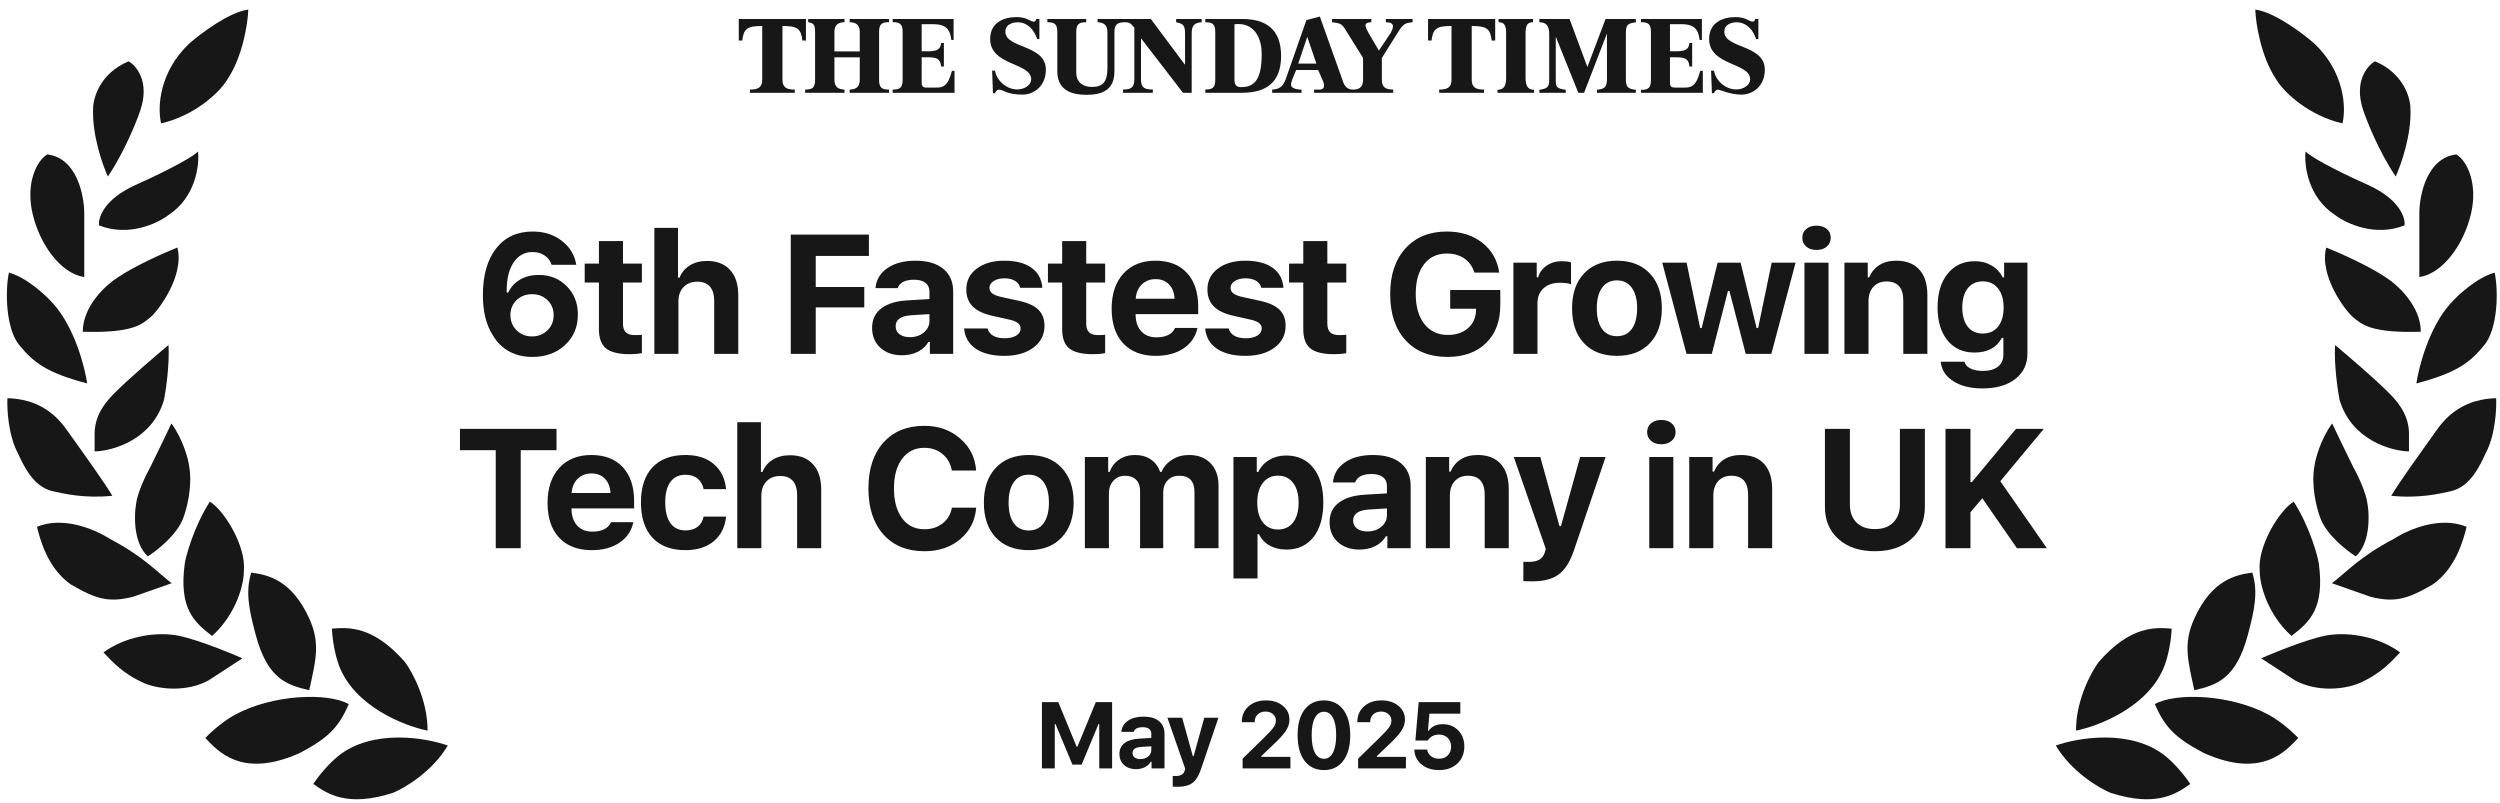 <svg width="193" height="62" viewBox="0 0 193 62" fill="none" xmlns="http://www.w3.org/2000/svg">
<path d="M26.127 58.352C28.774 56.253 32.858 56.945 34.569 57.554C33.383 59.562 31.261 60.824 30.348 61.204C26.812 62.345 25.253 61.28 24.188 60.52C24.918 59.425 25.785 58.618 26.127 58.352Z" fill="#171717"/>
<path d="M18.138 55.179C21.112 53.577 25.347 53.46 26.925 54.359C26.127 56.184 25.328 56.973 23.161 58.124C18.597 60.177 16.764 57.909 15.849 56.973C16.76 56.023 17.755 55.382 18.138 55.179Z" fill="#171717"/>
<path d="M26.173 51.386C27.367 54.546 31.227 56.048 33.008 56.404C33.021 54.072 31.848 51.9 31.259 51.105C28.81 48.311 26.925 48.424 25.621 48.531C25.686 49.845 26.016 50.982 26.173 51.386Z" fill="#171717"/>
<path d="M19.738 48.997C20.651 52.42 22.134 52.876 23.872 53.286C24.369 51.007 24.756 49.682 23.872 47.742C22.521 44.776 20.694 44.373 19.396 44.206C18.94 45.689 19.221 47.058 19.738 48.997Z" fill="#171717"/>
<path d="M14.262 43.522C13.806 46.944 14.951 48.014 16.374 49.094C18.255 47.4 18.835 45.081 18.825 44.092C19.019 42.181 17.319 39.41 16.201 38.73C14.946 40.67 14.328 43.022 14.262 43.522Z" fill="#171717"/>
<path d="M13.236 48.998C14.513 49.089 17.419 50.252 18.712 50.823L16.088 52.534C14.377 53.447 12.323 53.218 11.182 52.762C9.357 51.964 8.558 50.937 7.988 50.367C9.699 49.112 11.905 48.845 13.236 48.998Z" fill="#171717"/>
<path d="M8.444 41.582C11.068 42.951 12.129 44.164 13.249 45.025L10.294 46.065C8.415 46.545 7.417 46.259 5.475 45.122C3.653 43.863 3.082 41.582 2.854 40.669C4.814 39.856 7.189 40.783 8.444 41.582Z" fill="#171717"/>
<path d="M11.638 35.993C12.094 35.081 12.893 33.407 13.235 32.685C14.148 33.963 14.528 35.423 14.604 35.993C14.878 37.545 14.414 39.302 14.148 39.986C13.692 41.264 12.133 42.496 11.41 42.952C10.315 41.948 10.345 39.872 10.497 38.959C10.589 38.047 11.296 36.602 11.638 35.993Z" fill="#171717"/>
<path d="M5.363 33.482C6.504 35.079 7.987 37.133 8.671 38.273C6.504 38.502 4.865 38.093 4.108 37.931C2.511 37.589 1.788 35.84 1.37 34.965C0.64 33.596 0.533 31.581 0.572 30.744C1.393 30.744 2.207 30.972 2.511 31.086C4.222 31.728 4.983 32.95 5.363 33.482Z" fill="#171717"/>
<path d="M12.665 30.858C11.753 33.961 8.711 34.812 7.304 34.85V33.481C7.304 31.884 8.368 30.82 8.901 30.287C9.996 29.192 12.095 27.397 13.008 26.637C13.099 28.097 12.817 30.059 12.665 30.858Z" fill="#171717"/>
<path d="M4.109 23.443C5.751 25.268 6.542 28.31 6.732 29.603C3.629 28.782 2.605 28.006 1.485 26.637C0.458 25.382 0.382 22.53 0.686 21.047C2.055 21.412 3.538 22.797 4.109 23.443Z" fill="#171717"/>
<path d="M9.128 21.39C10.496 20.477 12.74 19.488 13.691 19.108C14.261 21.276 12.214 23.989 11.637 24.47C10.953 25.041 10.268 25.725 6.39 25.611C6.39 23.603 8.215 21.96 9.128 21.39Z" fill="#171717"/>
<path d="M6.505 16.484V21.39C4.679 21.116 3.059 18.857 2.512 16.484C1.964 14.111 2.854 12.377 3.652 11.921C5.934 12.195 6.505 15.077 6.505 16.484Z" fill="#171717"/>
<path d="M10.384 14.317C8.011 15.413 7.57 16.827 7.646 17.398C9.927 18.31 12.171 17.245 13.008 16.599C15.107 15.23 15.403 12.758 15.289 11.694C14.65 12.332 11.753 13.709 10.384 14.317Z" fill="#171717"/>
<path d="M7.189 8.384C7.098 10.392 7.912 12.72 8.33 13.632C9.608 11.716 10.536 9.411 10.84 8.498C11.57 6.308 10.536 5.076 9.927 4.734C7.737 5.646 7.189 7.548 7.189 8.384Z" fill="#171717"/>
<path d="M14.605 3.365C12.323 5.533 12.133 8.233 12.437 9.526C14.947 8.955 16.924 7.206 17.571 6.103C18.712 4.392 19.13 1.882 19.168 0.741C17.708 0.924 15.517 2.567 14.605 3.365Z" fill="#171717"/>
<path d="M61.357 7.162V6.916C60.772 6.916 60.406 6.781 60.406 6.164V2.007C61.563 2.007 61.838 2.215 61.945 3.127H62.218V1.466H57.033V3.127H57.304C57.412 2.215 57.687 2.007 58.844 2.007V6.164C58.844 6.781 58.478 6.916 57.893 6.916V7.162H61.357Z" fill="#171717"/>
<path d="M66.374 4.428V6.164C66.374 6.716 66.075 6.9 65.595 6.916V7.162H68.634V6.916C68.082 6.916 67.866 6.78 67.866 6.164V2.464C67.866 1.847 68.082 1.712 68.634 1.712V1.466H65.595V1.712C66.075 1.728 66.374 1.911 66.374 2.464V3.969H64.417V2.464C64.417 1.911 64.715 1.728 65.195 1.712V1.466H62.392V1.712C62.77 1.791 62.925 1.847 62.925 2.464V6.163C62.925 6.78 62.709 6.916 62.157 6.916V7.162H65.195V6.916C64.715 6.9 64.417 6.716 64.417 6.163V4.428H66.374" fill="#171717"/>
<path d="M73.69 7.162V5.471H73.49C73.17 6.688 72.786 6.761 72.258 6.761H71.554C71.218 6.761 71.153 6.649 71.153 6.345V4.42C72.005 4.434 72.598 4.325 72.652 5.135H72.867V3.319H72.652C72.598 4.029 71.97 3.96 71.153 3.96V1.866H72.05C72.962 1.866 73.354 2.218 73.442 3.082H73.618V1.466H68.914V1.712C69.467 1.712 69.683 1.848 69.683 2.464V6.164C69.683 6.78 69.467 6.916 68.914 6.916V7.162H73.69" fill="#171717"/>
<path d="M76.656 7.193L76.817 7.197C76.865 7.053 76.96 6.921 77.132 6.921C77.451 6.921 77.721 7.305 78.948 7.305C79.743 7.305 80.74 6.713 80.74 5.377C80.74 3.422 77.613 3.759 77.613 2.441C77.613 1.954 78.063 1.721 78.565 1.721C79.311 1.721 79.837 2.29 80.069 3.018H80.242V1.466H79.999C79.959 1.588 79.932 1.67 79.81 1.67C79.527 1.67 79.298 1.319 78.478 1.319C77.478 1.319 76.44 1.75 76.44 3.005C76.44 5.1 79.608 4.811 79.608 6.124C79.608 6.55 79.117 6.905 78.53 6.905C77.74 6.905 76.952 6.267 76.817 5.458H76.592L76.656 7.193Z" fill="#171717"/>
<path d="M118.433 7.162V6.932C117.96 6.932 117.773 6.634 117.773 6.018V2.577C117.773 1.961 117.905 1.717 118.35 1.717V1.466H115.689V1.717C116.14 1.717 116.273 1.961 116.273 2.577V6.018C116.273 6.634 116.085 6.932 115.606 6.932V7.162H118.433Z" fill="#171717"/>
<path d="M122.291 7.162L124.057 2.586V6.018C124.057 6.699 123.936 6.86 123.289 6.932V7.162H126.287V6.932C125.567 6.86 125.518 6.634 125.518 6.018V2.631C125.518 1.867 125.648 1.827 126.287 1.717V1.466H123.949L122.547 5.175L121.169 1.466H118.839V1.717C119.383 1.717 119.599 2.015 119.599 2.631V6.106C119.599 6.722 119.487 6.833 118.839 6.932V7.162H120.876V6.932C120.134 6.82 120.106 6.722 120.106 6.106V2.83L121.846 7.162H122.291Z" fill="#171717"/>
<path d="M131.458 7.162V5.471H131.259C130.938 6.688 130.555 6.761 130.027 6.761H129.322C128.986 6.761 128.922 6.649 128.922 6.345V4.42C129.773 4.434 130.366 4.325 130.42 5.135H130.636V3.319H130.42C130.367 4.029 129.738 3.96 128.922 3.96V1.866H129.818C130.73 1.866 131.122 2.218 131.21 3.082H131.387V1.466H126.682V1.712C127.234 1.712 127.451 1.848 127.451 2.464V6.185C127.451 6.801 127.234 6.938 126.682 6.938V7.162H131.458" fill="#171717"/>
<path d="M132.16 7.194H132.321C132.368 7.05 132.464 6.922 132.635 6.922C132.801 6.922 133.551 7.305 134.451 7.305C135.247 7.305 136.244 6.714 136.244 5.378C136.244 3.423 133.116 3.76 133.116 2.442C133.116 1.954 133.567 1.721 134.068 1.721C134.815 1.721 135.341 2.29 135.573 3.018H135.746V1.466H135.503C135.462 1.589 135.435 1.67 135.314 1.67C135.031 1.67 134.801 1.32 133.982 1.32C132.982 1.32 131.944 1.751 131.944 3.005C131.944 5.101 135.112 4.812 135.112 6.124C135.112 6.551 134.621 6.906 134.033 6.906C133.243 6.906 132.456 6.267 132.321 5.458H132.095L132.16 7.194Z" fill="#171717"/>
<path d="M114.569 7.162V6.916C113.983 6.916 113.617 6.781 113.617 6.164V2.007C114.775 2.007 115.05 2.215 115.157 3.127H115.429V1.466H110.245V3.127H110.516C110.624 2.215 110.898 2.007 112.056 2.007V6.164C112.056 6.781 111.691 6.916 111.104 6.916V7.162H114.569Z" fill="#171717"/>
<path d="M86.861 1.717C87.181 1.717 87.289 1.797 87.569 2.133V6.158C87.569 6.774 87.286 6.91 86.7 6.91V7.162H88.998V6.91C88.365 6.91 88.086 6.774 88.086 6.158V2.978H88.102L91.324 7.162H91.998V2.595C91.998 1.978 92.2 1.759 92.766 1.717V1.466H90.798V1.717C91.364 1.826 91.485 1.978 91.485 2.595V4.986H91.47L88.843 1.465H84.735V1.717C85.247 1.733 85.492 1.973 85.492 2.469V5.256C85.492 6.312 85.149 6.712 84.287 6.712C83.742 6.712 83.087 6.456 83.087 5.608V2.469C83.087 1.853 83.303 1.717 83.855 1.717V1.466H80.856V1.717C81.409 1.717 81.624 1.853 81.624 2.469V5.501C81.624 6.861 82.568 7.319 83.865 7.319C85.284 7.319 86.035 6.821 86.035 5.485V2.469C86.035 1.853 86.295 1.717 86.861 1.717Z" fill="#171717"/>
<path d="M95.301 1.872C96.797 1.697 97.403 2.874 97.403 4.169C97.403 6.051 96.906 6.726 95.826 6.726C95.472 6.726 95.301 6.598 95.301 6.135V1.872ZM93.818 6.158C93.818 6.774 93.602 6.91 93.05 6.91V7.162H95.892C97.684 7.162 98.9 6.415 98.9 4.321C98.9 2.21 97.684 1.466 95.892 1.466H93.05V1.717C93.602 1.717 93.818 1.853 93.818 2.469V6.158Z" fill="#171717"/>
<path d="M101.624 4.912H100.221L100.922 2.843L101.624 4.912ZM104.455 6.916C104.1 6.918 103.858 6.738 103.713 6.386L101.893 1.279L100.855 1.548L99.242 6.156C99.009 6.756 98.698 6.885 98.212 6.916V7.162H100.478V6.916C99.99 6.916 99.667 6.764 99.667 6.556C99.667 6.404 99.708 6.284 99.772 6.108L100.063 5.405H101.758L102.129 6.236C102.169 6.348 102.217 6.492 102.217 6.62C102.217 6.812 102.073 6.916 101.889 6.916H101.448V7.162H107.555V6.911C107.004 6.911 106.679 6.774 106.679 6.159V4.474L108.027 2.325C108.364 1.812 108.579 1.759 109.052 1.717V1.466H106.989V1.717C107.31 1.717 107.535 1.805 107.535 2.029C107.535 2.213 107.447 2.381 107.366 2.533L106.45 3.908L105.641 2.526C105.537 2.325 105.417 2.109 105.417 1.965C105.417 1.821 105.544 1.717 105.865 1.717V1.466H102.837V1.717C103.149 1.774 103.511 1.732 103.78 2.149L105.228 4.474V6.159C105.229 6.774 104.877 6.914 104.455 6.916Z" fill="#171717"/>
<path d="M37.279 22.781C37.279 21.254 37.62 20.054 38.3 19.182C38.981 18.31 39.921 17.874 41.121 17.874C41.998 17.874 42.744 18.11 43.361 18.582C43.982 19.054 44.359 19.675 44.491 20.445H42.583C42.493 20.143 42.315 19.903 42.046 19.724C41.783 19.546 41.47 19.456 41.108 19.456C40.479 19.456 39.983 19.739 39.621 20.305C39.264 20.867 39.096 21.626 39.117 22.583H39.232C39.441 22.149 39.749 21.815 40.157 21.581C40.57 21.343 41.044 21.224 41.581 21.224C42.453 21.224 43.176 21.513 43.75 22.092C44.325 22.671 44.612 23.4 44.612 24.281C44.612 25.238 44.282 26.023 43.623 26.636C42.963 27.249 42.119 27.555 41.089 27.555C40.421 27.555 39.825 27.412 39.302 27.127C38.783 26.842 38.366 26.43 38.051 25.889C37.536 25.098 37.279 24.062 37.279 22.781ZM39.404 24.319C39.404 24.787 39.564 25.181 39.883 25.5C40.202 25.815 40.598 25.972 41.07 25.972C41.542 25.972 41.938 25.817 42.257 25.506C42.58 25.192 42.742 24.802 42.742 24.338C42.742 23.87 42.585 23.483 42.27 23.177C41.955 22.866 41.557 22.711 41.076 22.711C40.596 22.711 40.196 22.864 39.877 23.171C39.562 23.477 39.404 23.86 39.404 24.319ZM45.139 21.811V20.35H46.237V18.608H48.094V20.35H49.555V21.811H48.094V24.977C48.094 25.283 48.166 25.508 48.311 25.653C48.46 25.798 48.692 25.87 49.007 25.87C49.215 25.87 49.398 25.862 49.555 25.845V27.261C49.27 27.317 48.96 27.344 48.624 27.344C47.768 27.344 47.156 27.195 46.786 26.898C46.42 26.6 46.237 26.106 46.237 25.417V21.811H45.139ZM50.517 27.319V17.593H52.342V21.435H52.457C52.623 21.03 52.888 20.716 53.254 20.49C53.624 20.26 54.067 20.145 54.582 20.145C55.343 20.145 55.935 20.375 56.356 20.835C56.781 21.294 56.994 21.945 56.994 22.788V27.319H55.137V23.228C55.137 22.743 55.026 22.375 54.805 22.124C54.584 21.873 54.263 21.747 53.842 21.747C53.382 21.747 53.023 21.888 52.763 22.169C52.503 22.445 52.374 22.815 52.374 23.279V27.319H50.517ZM61.048 27.319V18.11H67.079V19.756H62.975V22.156H66.722V23.732H62.975V27.319H61.048ZM67.325 25.308C67.325 24.674 67.559 24.177 68.027 23.815C68.499 23.449 69.174 23.241 70.05 23.19L71.754 23.088V22.513C71.754 22.22 71.652 21.994 71.448 21.837C71.244 21.675 70.95 21.594 70.567 21.594C69.878 21.594 69.455 21.811 69.297 22.245H67.587C67.646 21.594 67.953 21.079 68.506 20.701C69.063 20.318 69.784 20.126 70.669 20.126C71.597 20.126 72.314 20.335 72.82 20.752C73.331 21.169 73.586 21.756 73.586 22.513V27.319H71.786V26.4H71.671C71.488 26.723 71.216 26.976 70.854 27.159C70.493 27.338 70.084 27.427 69.629 27.427C68.948 27.427 68.393 27.234 67.963 26.846C67.538 26.459 67.325 25.947 67.325 25.308ZM69.144 25.187C69.144 25.447 69.244 25.653 69.444 25.806C69.648 25.955 69.914 26.03 70.242 26.03C70.671 26.03 71.031 25.908 71.32 25.666C71.61 25.423 71.754 25.123 71.754 24.766V24.249L70.331 24.338C69.54 24.394 69.144 24.677 69.144 25.187ZM74.426 25.36H76.238C76.387 25.862 76.832 26.113 77.572 26.113C77.934 26.113 78.227 26.044 78.453 25.908C78.678 25.768 78.791 25.585 78.791 25.36C78.791 25.185 78.721 25.045 78.58 24.938C78.44 24.828 78.214 24.738 77.904 24.67L76.627 24.383C75.942 24.234 75.432 23.994 75.096 23.662C74.764 23.326 74.598 22.888 74.598 22.347C74.598 21.679 74.866 21.143 75.402 20.739C75.942 20.331 76.651 20.126 77.527 20.126C78.421 20.126 79.121 20.307 79.627 20.669C80.138 21.03 80.418 21.547 80.469 22.22H78.753C78.706 21.99 78.576 21.811 78.363 21.684C78.155 21.552 77.88 21.486 77.54 21.486C77.204 21.486 76.927 21.556 76.71 21.696C76.493 21.832 76.385 22.011 76.385 22.232C76.385 22.403 76.462 22.545 76.615 22.66C76.768 22.771 77.008 22.862 77.336 22.934L78.657 23.222C79.342 23.37 79.842 23.598 80.157 23.904C80.476 24.211 80.635 24.626 80.635 25.149C80.635 25.847 80.35 26.408 79.78 26.834C79.21 27.259 78.461 27.472 77.534 27.472C76.606 27.472 75.872 27.289 75.332 26.923C74.792 26.557 74.49 26.036 74.426 25.36ZM80.901 21.811V20.35H81.999V18.608H83.856V20.35H85.317V21.811H83.856V24.977C83.856 25.283 83.928 25.508 84.073 25.653C84.222 25.798 84.453 25.87 84.768 25.87C84.977 25.87 85.16 25.862 85.317 25.845V27.261C85.032 27.317 84.721 27.344 84.385 27.344C83.53 27.344 82.918 27.195 82.547 26.898C82.181 26.6 81.999 26.106 81.999 25.417V21.811H80.901ZM86.719 26.515C86.119 25.872 85.819 24.979 85.819 23.834C85.819 22.69 86.121 21.786 86.725 21.122C87.329 20.458 88.154 20.126 89.201 20.126C90.239 20.126 91.048 20.439 91.626 21.064C92.209 21.69 92.501 22.562 92.501 23.681V24.249H87.669V24.345C87.682 24.868 87.831 25.283 88.116 25.589C88.406 25.891 88.793 26.042 89.278 26.042C89.644 26.042 89.95 25.981 90.197 25.857C90.444 25.73 90.616 25.549 90.714 25.315H92.443C92.303 25.983 91.945 26.51 91.371 26.898C90.801 27.28 90.086 27.472 89.227 27.472C88.154 27.472 87.319 27.153 86.719 26.515ZM87.676 23.062H90.675C90.654 22.594 90.511 22.226 90.248 21.958C89.988 21.686 89.641 21.549 89.207 21.549C88.778 21.549 88.422 21.688 88.142 21.964C87.865 22.241 87.71 22.607 87.676 23.062ZM93.04 25.36H94.853C95.002 25.862 95.447 26.113 96.187 26.113C96.548 26.113 96.842 26.044 97.067 25.908C97.293 25.768 97.406 25.585 97.406 25.36C97.406 25.185 97.335 25.045 97.195 24.938C97.055 24.828 96.829 24.738 96.519 24.67L95.242 24.383C94.557 24.234 94.047 23.994 93.711 23.662C93.379 23.326 93.213 22.888 93.213 22.347C93.213 21.679 93.481 21.143 94.017 20.739C94.557 20.331 95.266 20.126 96.142 20.126C97.036 20.126 97.735 20.307 98.242 20.669C98.752 21.03 99.033 21.547 99.084 22.22H97.367C97.321 21.99 97.191 21.811 96.978 21.684C96.77 21.552 96.495 21.486 96.155 21.486C95.819 21.486 95.542 21.556 95.325 21.696C95.108 21.832 95 22.011 95 22.232C95 22.403 95.076 22.545 95.23 22.66C95.383 22.771 95.623 22.862 95.951 22.934L97.272 23.222C97.957 23.37 98.457 23.598 98.771 23.904C99.091 24.211 99.25 24.626 99.25 25.149C99.25 25.847 98.965 26.408 98.395 26.834C97.825 27.259 97.076 27.472 96.148 27.472C95.221 27.472 94.487 27.289 93.947 26.923C93.406 26.557 93.104 26.036 93.04 25.36ZM99.516 21.811V20.35H100.613V18.608H102.47V20.35H103.932V21.811H102.47V24.977C102.47 25.283 102.543 25.508 102.687 25.653C102.836 25.798 103.068 25.87 103.383 25.87C103.591 25.87 103.774 25.862 103.932 25.845V27.261C103.647 27.317 103.336 27.344 103 27.344C102.145 27.344 101.532 27.195 101.162 26.898C100.796 26.6 100.613 26.106 100.613 25.417V21.811H99.516ZM107.322 22.705C107.322 21.22 107.715 20.043 108.503 19.175C109.29 18.308 110.353 17.874 111.694 17.874C112.783 17.874 113.695 18.163 114.431 18.741C115.167 19.32 115.604 20.088 115.74 21.045H113.825C113.68 20.577 113.423 20.216 113.053 19.96C112.683 19.701 112.23 19.571 111.694 19.571C110.949 19.571 110.362 19.85 109.932 20.407C109.507 20.96 109.294 21.72 109.294 22.686C109.294 23.668 109.515 24.443 109.958 25.009C110.404 25.574 111.009 25.857 111.77 25.857C112.4 25.857 112.915 25.687 113.315 25.347C113.714 25.006 113.925 24.558 113.946 24L113.953 23.834H111.955V22.386H115.823V23.56C115.823 24.789 115.457 25.764 114.725 26.483C113.993 27.198 112.998 27.555 111.738 27.555C110.368 27.555 109.29 27.123 108.503 26.259C107.715 25.396 107.322 24.211 107.322 22.705ZM116.835 27.319V20.279H118.635V21.403H118.749C118.843 21.045 119.056 20.75 119.388 20.516C119.724 20.282 120.113 20.165 120.555 20.165C120.875 20.165 121.117 20.194 121.283 20.254V21.945C121.087 21.869 120.794 21.83 120.402 21.83C119.888 21.83 119.473 21.973 119.158 22.258C118.847 22.543 118.692 22.93 118.692 23.419V27.319H116.835ZM121.363 23.796C121.363 22.656 121.672 21.76 122.289 21.109C122.91 20.454 123.757 20.126 124.829 20.126C125.901 20.126 126.746 20.454 127.362 21.109C127.984 21.76 128.294 22.656 128.294 23.796C128.294 24.945 127.986 25.845 127.369 26.495C126.756 27.146 125.909 27.472 124.829 27.472C123.748 27.472 122.899 27.146 122.282 26.495C121.67 25.845 121.363 24.945 121.363 23.796ZM123.272 23.796C123.272 24.481 123.406 25.013 123.674 25.391C123.946 25.766 124.331 25.953 124.829 25.953C125.322 25.953 125.705 25.766 125.978 25.391C126.25 25.013 126.386 24.481 126.386 23.796C126.386 23.119 126.248 22.592 125.971 22.213C125.699 21.835 125.318 21.645 124.829 21.645C124.335 21.645 123.952 21.835 123.68 22.213C123.408 22.592 123.272 23.119 123.272 23.796ZM128.324 20.279H130.206L131.253 25.328H131.368L132.599 20.279H134.374L135.612 25.328H135.727L136.773 20.279H138.618L136.748 27.319H134.769L133.512 22.462H133.397L132.153 27.319H130.2L128.324 20.279ZM139.138 18.359C139.138 18.078 139.238 17.852 139.438 17.682C139.638 17.508 139.904 17.42 140.236 17.42C140.568 17.42 140.834 17.508 141.034 17.682C141.234 17.852 141.334 18.078 141.334 18.359C141.334 18.635 141.232 18.861 141.027 19.035C140.827 19.209 140.564 19.297 140.236 19.297C139.904 19.297 139.638 19.209 139.438 19.035C139.238 18.861 139.138 18.635 139.138 18.359ZM139.304 27.319V20.279H141.161V27.319H139.304ZM142.391 27.319V20.279H144.19V21.409H144.305C144.471 21.005 144.731 20.69 145.084 20.465C145.441 20.239 145.875 20.126 146.386 20.126C147.164 20.126 147.76 20.356 148.173 20.816C148.585 21.271 148.792 21.922 148.792 22.768V27.319H146.934V23.209C146.934 22.222 146.503 21.728 145.639 21.728C145.209 21.728 144.869 21.869 144.618 22.149C144.371 22.426 144.248 22.796 144.248 23.26V27.319H142.391ZM149.58 23.738C149.58 22.645 149.838 21.777 150.353 21.135C150.872 20.488 151.576 20.165 152.465 20.165C152.942 20.165 153.369 20.275 153.748 20.497C154.131 20.718 154.416 21.022 154.603 21.409H154.718V20.279H156.518V27.293C156.518 28.119 156.205 28.774 155.579 29.259C154.954 29.744 154.109 29.986 153.046 29.986C152.118 29.986 151.363 29.797 150.78 29.418C150.202 29.044 149.883 28.546 149.823 27.925H151.661C151.708 28.142 151.857 28.314 152.108 28.442C152.359 28.57 152.684 28.634 153.084 28.634C153.582 28.634 153.969 28.523 154.246 28.302C154.522 28.085 154.66 27.778 154.66 27.383V26.081H154.546C154.146 26.838 153.439 27.217 152.427 27.217C151.55 27.217 150.857 26.904 150.346 26.279C149.836 25.649 149.58 24.802 149.58 23.738ZM151.489 23.732C151.489 24.358 151.627 24.851 151.903 25.213C152.18 25.57 152.569 25.749 153.071 25.749C153.573 25.749 153.967 25.57 154.252 25.213C154.537 24.851 154.68 24.36 154.68 23.738C154.68 23.117 154.535 22.626 154.246 22.264C153.961 21.903 153.569 21.722 153.071 21.722C152.574 21.722 152.184 21.903 151.903 22.264C151.627 22.622 151.489 23.111 151.489 23.732ZM35.509 34.756V33.11H42.963V34.756H40.2V42.319H38.272V34.756H35.509ZM43.171 41.515C42.571 40.872 42.271 39.979 42.271 38.834C42.271 37.69 42.573 36.786 43.177 36.122C43.782 35.458 44.607 35.126 45.654 35.126C46.692 35.126 47.5 35.439 48.079 36.065C48.661 36.69 48.953 37.562 48.953 38.681V39.249H44.122V39.345C44.135 39.868 44.283 40.283 44.569 40.589C44.858 40.891 45.245 41.042 45.73 41.042C46.096 41.042 46.402 40.981 46.649 40.857C46.896 40.73 47.068 40.549 47.166 40.315H48.895C48.755 40.983 48.398 41.51 47.823 41.898C47.253 42.281 46.538 42.472 45.679 42.472C44.607 42.472 43.771 42.153 43.171 41.515ZM44.128 38.062H47.128C47.106 37.594 46.964 37.226 46.7 36.958C46.441 36.686 46.094 36.55 45.66 36.55C45.23 36.55 44.875 36.688 44.594 36.964C44.318 37.241 44.162 37.607 44.128 38.062ZM49.48 38.783C49.48 37.613 49.778 36.711 50.373 36.077C50.969 35.443 51.818 35.126 52.92 35.126C53.839 35.126 54.571 35.362 55.115 35.835C55.664 36.307 55.977 36.95 56.053 37.762H54.318C54.254 37.417 54.101 37.147 53.858 36.952C53.62 36.752 53.307 36.652 52.92 36.652C52.418 36.652 52.031 36.835 51.758 37.2C51.49 37.566 51.356 38.094 51.356 38.783C51.356 39.481 51.49 40.017 51.758 40.391C52.031 40.762 52.418 40.947 52.92 40.947C53.303 40.947 53.613 40.855 53.852 40.672C54.094 40.489 54.249 40.225 54.318 39.881H56.053C55.977 40.676 55.662 41.308 55.109 41.776C54.556 42.24 53.826 42.472 52.92 42.472C51.822 42.472 50.973 42.153 50.373 41.515C49.778 40.872 49.48 39.962 49.48 38.783ZM56.919 42.319V32.593H58.744V36.435H58.859C59.025 36.031 59.291 35.716 59.657 35.49C60.027 35.26 60.469 35.145 60.984 35.145C61.746 35.145 62.337 35.375 62.758 35.835C63.184 36.294 63.397 36.945 63.397 37.788V42.319H61.539V38.228C61.539 37.743 61.429 37.375 61.208 37.124C60.986 36.873 60.665 36.747 60.244 36.747C59.784 36.747 59.425 36.888 59.165 37.169C58.906 37.445 58.776 37.815 58.776 38.279V42.319H56.919ZM68.197 41.259C67.427 40.391 67.042 39.209 67.042 37.711C67.042 36.213 67.427 35.033 68.197 34.169C68.971 33.305 70.026 32.874 71.362 32.874C72.452 32.874 73.371 33.199 74.119 33.85C74.872 34.497 75.285 35.322 75.358 36.326H73.481C73.388 35.794 73.147 35.369 72.76 35.05C72.377 34.731 71.911 34.571 71.362 34.571C70.639 34.571 70.067 34.852 69.646 35.414C69.225 35.975 69.014 36.741 69.014 37.711C69.014 38.681 69.225 39.449 69.646 40.015C70.067 40.577 70.641 40.857 71.369 40.857C71.922 40.857 72.39 40.706 72.773 40.404C73.156 40.102 73.394 39.698 73.488 39.192H75.364C75.283 40.187 74.872 40.998 74.132 41.623C73.396 42.244 72.473 42.555 71.362 42.555C70.026 42.555 68.971 42.123 68.197 41.259ZM75.955 38.796C75.955 37.656 76.263 36.76 76.88 36.109C77.501 35.454 78.348 35.126 79.42 35.126C80.492 35.126 81.337 35.454 81.954 36.109C82.575 36.76 82.886 37.656 82.886 38.796C82.886 39.945 82.577 40.845 81.96 41.495C81.347 42.147 80.501 42.472 79.42 42.472C78.34 42.472 77.491 42.147 76.874 41.495C76.261 40.845 75.955 39.945 75.955 38.796ZM77.863 38.796C77.863 39.481 77.997 40.013 78.265 40.391C78.537 40.766 78.922 40.953 79.42 40.953C79.914 40.953 80.297 40.766 80.569 40.391C80.841 40.013 80.977 39.481 80.977 38.796C80.977 38.12 80.839 37.592 80.563 37.213C80.29 36.835 79.909 36.645 79.42 36.645C78.927 36.645 78.544 36.835 78.272 37.213C77.999 37.592 77.863 38.12 77.863 38.796ZM83.751 42.319V35.279H85.551V36.428H85.665C85.81 36.024 86.055 35.707 86.4 35.477C86.748 35.243 87.153 35.126 87.612 35.126C88.101 35.126 88.512 35.241 88.844 35.471C89.18 35.697 89.418 36.016 89.558 36.428H89.673C89.839 36.033 90.112 35.718 90.49 35.484C90.869 35.245 91.303 35.126 91.792 35.126C92.494 35.126 93.049 35.339 93.458 35.765C93.866 36.19 94.07 36.764 94.07 37.488V42.319H92.213V37.979C92.213 37.145 91.822 36.728 91.039 36.728C90.665 36.728 90.365 36.847 90.139 37.086C89.914 37.324 89.801 37.632 89.801 38.011V42.319H88.014V37.903C88.014 37.532 87.912 37.245 87.708 37.041C87.504 36.833 87.219 36.728 86.853 36.728C86.491 36.728 86.193 36.856 85.959 37.111C85.725 37.366 85.608 37.69 85.608 38.081V42.319H83.751ZM95.223 44.655V35.279H97.023V36.435H97.138C97.329 36.039 97.614 35.728 97.993 35.503C98.371 35.277 98.803 35.165 99.288 35.165C100.182 35.165 100.884 35.486 101.394 36.128C101.905 36.771 102.16 37.66 102.16 38.796C102.16 39.928 101.907 40.817 101.401 41.464C100.894 42.106 100.201 42.427 99.32 42.427C98.818 42.427 98.382 42.323 98.012 42.115C97.642 41.906 97.37 41.615 97.195 41.24H97.08V44.655H95.223ZM97.489 37.283C97.204 37.654 97.061 38.16 97.061 38.802C97.061 39.445 97.204 39.951 97.489 40.321C97.774 40.691 98.163 40.877 98.657 40.877C99.159 40.877 99.55 40.694 99.831 40.328C100.112 39.958 100.252 39.447 100.252 38.796C100.252 38.149 100.11 37.643 99.825 37.277C99.544 36.907 99.156 36.722 98.663 36.722C98.169 36.722 97.778 36.909 97.489 37.283ZM102.643 40.309C102.643 39.675 102.877 39.177 103.345 38.815C103.817 38.449 104.491 38.241 105.368 38.19L107.072 38.088V37.513C107.072 37.22 106.97 36.994 106.765 36.837C106.561 36.675 106.268 36.594 105.885 36.594C105.195 36.594 104.772 36.811 104.615 37.245H102.904C102.964 36.594 103.27 36.079 103.823 35.701C104.381 35.318 105.102 35.126 105.987 35.126C106.914 35.126 107.631 35.335 108.138 35.752C108.648 36.169 108.903 36.756 108.903 37.513V42.319H107.104V41.4H106.989C106.806 41.723 106.534 41.976 106.172 42.159C105.81 42.338 105.402 42.427 104.947 42.427C104.266 42.427 103.711 42.234 103.281 41.846C102.855 41.459 102.643 40.947 102.643 40.309ZM104.462 40.187C104.462 40.447 104.562 40.653 104.762 40.806C104.966 40.955 105.232 41.03 105.559 41.03C105.989 41.03 106.348 40.908 106.638 40.666C106.927 40.423 107.072 40.123 107.072 39.766V39.249L105.649 39.338C104.857 39.394 104.462 39.677 104.462 40.187ZM110.075 42.319V35.279H111.875V36.409H111.99C112.156 36.005 112.415 35.69 112.768 35.465C113.126 35.239 113.56 35.126 114.07 35.126C114.849 35.126 115.444 35.356 115.857 35.816C116.27 36.271 116.476 36.922 116.476 37.769V42.319H114.619V38.209C114.619 37.222 114.187 36.728 113.323 36.728C112.894 36.728 112.553 36.869 112.302 37.149C112.056 37.426 111.932 37.796 111.932 38.26V42.319H110.075ZM116.863 35.279H118.911L120.392 40.615H120.507L121.988 35.279H123.953L121.528 42.427C121.23 43.329 120.839 43.963 120.354 44.329C119.873 44.695 119.192 44.878 118.312 44.878C117.916 44.878 117.68 44.872 117.603 44.859V43.365C117.646 43.374 117.786 43.378 118.024 43.378C118.378 43.378 118.654 43.316 118.854 43.193C119.054 43.074 119.192 42.883 119.269 42.619L119.333 42.364L116.863 35.279ZM127.158 33.359C127.158 33.078 127.258 32.852 127.458 32.682C127.658 32.508 127.924 32.42 128.256 32.42C128.588 32.42 128.854 32.508 129.054 32.682C129.254 32.852 129.354 33.078 129.354 33.359C129.354 33.635 129.251 33.861 129.047 34.035C128.847 34.209 128.584 34.297 128.256 34.297C127.924 34.297 127.658 34.209 127.458 34.035C127.258 33.861 127.158 33.635 127.158 33.359ZM127.324 42.319V35.279H129.181V42.319H127.324ZM130.41 42.319V35.279H132.21V36.409H132.325C132.491 36.005 132.75 35.69 133.104 35.465C133.461 35.239 133.895 35.126 134.406 35.126C135.184 35.126 135.78 35.356 136.192 35.816C136.605 36.271 136.811 36.922 136.811 37.769V42.319H134.954V38.209C134.954 37.222 134.523 36.728 133.659 36.728C133.229 36.728 132.889 36.869 132.638 37.149C132.391 37.426 132.268 37.796 132.268 38.26V42.319H130.41ZM140.884 39.141V33.11H142.812V38.943C142.812 39.53 142.98 39.994 143.316 40.334C143.656 40.674 144.131 40.845 144.739 40.845C145.352 40.845 145.826 40.674 146.162 40.334C146.503 39.994 146.673 39.53 146.673 38.943V33.11H148.6V39.141C148.6 40.166 148.249 40.991 147.547 41.617C146.849 42.242 145.913 42.555 144.739 42.555C143.569 42.555 142.633 42.242 141.931 41.617C141.233 40.991 140.884 40.166 140.884 39.141ZM150.193 42.319V33.11H152.12V37.213H152.235L155.637 33.11H157.781L154.424 37.149L158.017 42.319H155.707L153.033 38.464L152.12 39.543V42.319H150.193Z" fill="#171717"/>
<path d="M80.437 59.319V54.203H81.699L83.114 57.642H83.178L84.596 54.203H85.855V59.319H84.862V55.897H84.805L83.504 59.025H82.791L81.487 55.897H81.43V59.319H80.437ZM86.42 58.202C86.42 57.85 86.55 57.573 86.81 57.372C87.073 57.169 87.447 57.053 87.934 57.025L88.881 56.968V56.649C88.881 56.486 88.824 56.361 88.711 56.273C88.597 56.183 88.434 56.139 88.222 56.139C87.839 56.139 87.603 56.259 87.516 56.5H86.566C86.599 56.139 86.769 55.852 87.076 55.642C87.386 55.429 87.787 55.323 88.278 55.323C88.794 55.323 89.192 55.439 89.473 55.67C89.757 55.902 89.899 56.228 89.899 56.649V59.319H88.899V58.808H88.835C88.733 58.988 88.582 59.129 88.381 59.23C88.18 59.329 87.953 59.379 87.7 59.379C87.322 59.379 87.014 59.272 86.775 59.056C86.539 58.841 86.42 58.556 86.42 58.202ZM87.431 58.135C87.431 58.279 87.486 58.393 87.597 58.478C87.711 58.561 87.859 58.603 88.041 58.603C88.279 58.603 88.479 58.535 88.64 58.401C88.801 58.266 88.881 58.099 88.881 57.901V57.613L88.09 57.663C87.651 57.694 87.431 57.851 87.431 58.135ZM90.124 55.408H91.262L92.085 58.372H92.149L92.971 55.408H94.063L92.716 59.379C92.55 59.88 92.333 60.232 92.064 60.436C91.796 60.639 91.418 60.74 90.929 60.74C90.709 60.74 90.578 60.737 90.535 60.73V59.9C90.559 59.905 90.637 59.907 90.769 59.907C90.966 59.907 91.119 59.873 91.23 59.804C91.341 59.738 91.418 59.632 91.461 59.485L91.496 59.344L90.124 55.408ZM95.868 55.752V55.734C95.868 55.24 96.041 54.84 96.386 54.532C96.731 54.225 97.18 54.071 97.733 54.071C98.268 54.071 98.703 54.211 99.038 54.49C99.376 54.766 99.545 55.124 99.545 55.564C99.545 55.843 99.458 56.121 99.283 56.397C99.108 56.672 98.799 57.017 98.358 57.433L97.379 58.365V58.429H99.62V59.319H95.929V58.571L97.599 56.936C97.958 56.586 98.198 56.324 98.319 56.149C98.439 55.974 98.499 55.803 98.499 55.635C98.499 55.429 98.424 55.261 98.272 55.132C98.123 54.999 97.932 54.933 97.698 54.933C97.45 54.933 97.248 55.007 97.092 55.156C96.938 55.303 96.861 55.494 96.861 55.731V55.752H95.868ZM100.175 56.752C100.175 55.908 100.355 55.251 100.714 54.781C101.075 54.308 101.573 54.071 102.206 54.071C102.838 54.071 103.334 54.308 103.696 54.781C104.057 55.253 104.238 55.912 104.238 56.755C104.238 57.599 104.057 58.26 103.696 58.737C103.336 59.212 102.84 59.45 102.206 59.45C101.573 59.45 101.075 59.212 100.714 58.737C100.355 58.26 100.175 57.598 100.175 56.752ZM101.26 56.752C101.26 57.34 101.343 57.792 101.508 58.106C101.676 58.421 101.909 58.578 102.206 58.578C102.504 58.578 102.736 58.422 102.901 58.11C103.069 57.795 103.153 57.343 103.153 56.752C103.153 56.166 103.069 55.719 102.901 55.412C102.736 55.102 102.504 54.947 102.206 54.947C101.911 54.947 101.679 55.102 101.512 55.412C101.344 55.721 101.26 56.168 101.26 56.752ZM104.786 55.752V55.734C104.786 55.24 104.959 54.84 105.304 54.532C105.649 54.225 106.098 54.071 106.651 54.071C107.185 54.071 107.62 54.211 107.956 54.49C108.294 54.766 108.463 55.124 108.463 55.564C108.463 55.843 108.375 56.121 108.2 56.397C108.026 56.672 107.717 57.017 107.275 57.433L106.297 58.365V58.429H108.537V59.319H104.846V58.571L106.516 56.936C106.876 56.586 107.116 56.324 107.236 56.149C107.357 55.974 107.417 55.803 107.417 55.635C107.417 55.429 107.341 55.261 107.19 55.132C107.041 54.999 106.85 54.933 106.616 54.933C106.367 54.933 106.165 55.007 106.009 55.156C105.856 55.303 105.779 55.494 105.779 55.731V55.752H104.786ZM109.185 57.865H110.174C110.205 58.078 110.305 58.249 110.475 58.379C110.645 58.509 110.852 58.574 111.096 58.574C111.372 58.574 111.596 58.489 111.766 58.319C111.938 58.149 112.025 57.925 112.025 57.649C112.025 57.368 111.938 57.141 111.766 56.968C111.593 56.796 111.371 56.709 111.099 56.709C110.705 56.709 110.413 56.863 110.224 57.17H109.266L109.522 54.203H112.737V55.093H110.351L110.238 56.408H110.302C110.533 56.075 110.895 55.908 111.386 55.908C111.871 55.908 112.268 56.069 112.578 56.39C112.89 56.712 113.046 57.123 113.046 57.624C113.046 58.168 112.866 58.608 112.507 58.947C112.148 59.282 111.675 59.45 111.089 59.45C110.538 59.45 110.086 59.302 109.734 59.007C109.384 58.709 109.201 58.328 109.185 57.865Z" fill="#171717"/>
<path d="M167.15 58.352C164.503 56.253 160.419 56.945 158.708 57.554C159.894 59.562 162.016 60.824 162.929 61.204C166.466 62.345 168.025 61.28 169.089 60.52C168.359 59.425 167.492 58.618 167.15 58.352Z" fill="#171717"/>
<path d="M175.138 55.179C172.164 53.577 167.929 53.46 166.351 54.359C167.15 56.184 167.948 56.973 170.116 58.123C174.679 60.177 176.512 57.909 177.427 56.973C176.517 56.023 175.522 55.381 175.138 55.179Z" fill="#171717"/>
<path d="M167.104 51.386C165.91 54.546 162.05 56.048 160.269 56.404C160.257 54.072 161.43 51.9 162.018 51.105C164.468 48.311 166.352 48.425 167.656 48.531C167.592 49.845 167.261 50.982 167.104 51.386Z" fill="#171717"/>
<path d="M173.538 48.998C172.625 52.42 171.142 52.877 169.404 53.286C168.907 51.008 168.521 49.682 169.404 47.743C170.755 44.777 172.583 44.374 173.88 44.206C174.337 45.689 174.055 47.058 173.538 48.998Z" fill="#171717"/>
<path d="M179.015 43.521C179.47 46.944 178.325 48.014 176.902 49.094C175.022 47.4 174.442 45.08 174.451 44.092C174.257 42.181 175.957 39.409 177.075 38.73C178.33 40.669 178.948 43.021 179.015 43.521Z" fill="#171717"/>
<path d="M180.041 48.997C178.763 49.089 175.858 50.252 174.565 50.823L177.189 52.534C178.9 53.447 180.953 53.218 182.094 52.762C183.919 51.964 184.718 50.937 185.288 50.366C183.577 49.111 181.372 48.845 180.041 48.997Z" fill="#171717"/>
<path d="M184.833 41.582C182.209 42.951 181.148 44.164 180.027 45.026L182.982 46.065C184.861 46.545 185.859 46.259 187.802 45.122C189.624 43.864 190.194 41.582 190.423 40.669C188.462 39.856 186.088 40.783 184.833 41.582Z" fill="#171717"/>
<path d="M181.639 35.993C181.182 35.081 180.384 33.407 180.041 32.685C179.129 33.962 178.749 35.423 178.672 35.993C178.399 37.545 178.863 39.301 179.129 39.986C179.585 41.264 181.144 42.496 181.867 42.952C182.962 41.948 182.931 39.872 182.779 38.959C182.688 38.047 181.981 36.602 181.639 35.993Z" fill="#171717"/>
<path d="M187.913 33.482C186.772 35.08 185.289 37.133 184.604 38.274C186.772 38.502 188.411 38.094 189.168 37.931C190.765 37.589 191.487 35.84 191.906 34.965C192.636 33.596 192.742 31.581 192.704 30.744C191.883 30.744 191.069 30.973 190.765 31.087C189.054 31.728 188.293 32.95 187.913 33.482Z" fill="#171717"/>
<path d="M180.611 30.858C181.524 33.961 184.566 34.813 185.973 34.851V33.482C185.973 31.884 184.908 30.82 184.376 30.287C183.281 29.192 181.182 27.397 180.269 26.637C180.178 28.097 180.459 30.059 180.611 30.858Z" fill="#171717"/>
<path d="M189.168 23.443C187.525 25.268 186.734 28.31 186.544 29.603C189.647 28.782 190.672 28.006 191.792 26.637C192.819 25.382 192.895 22.53 192.59 21.047C191.222 21.412 189.738 22.797 189.168 23.443Z" fill="#171717"/>
<path d="M184.149 21.39C182.78 20.478 180.536 19.489 179.585 19.109C179.015 21.276 181.062 23.989 181.639 24.471C182.323 25.041 183.008 25.725 186.887 25.611C186.887 23.604 185.061 21.961 184.149 21.39Z" fill="#171717"/>
<path d="M186.772 16.484V21.39C188.597 21.116 190.217 18.857 190.765 16.484C191.313 14.111 190.423 12.377 189.624 11.921C187.343 12.195 186.772 15.077 186.772 16.484Z" fill="#171717"/>
<path d="M182.893 14.317C185.266 15.413 185.707 16.827 185.631 17.398C183.349 18.31 181.106 17.245 180.269 16.599C178.17 15.23 177.873 12.758 177.988 11.694C178.626 12.332 181.524 13.709 182.893 14.317Z" fill="#171717"/>
<path d="M186.087 8.384C186.178 10.392 185.364 12.719 184.946 13.632C183.668 11.715 182.74 9.411 182.436 8.498C181.706 6.308 182.74 5.076 183.349 4.734C185.539 5.646 186.087 7.548 186.087 8.384Z" fill="#171717"/>
<path d="M178.672 3.365C180.954 5.533 181.144 8.233 180.84 9.526C178.33 8.955 176.352 7.206 175.706 6.103C174.565 4.392 174.147 1.882 174.109 0.741C175.569 0.924 177.759 2.567 178.672 3.365Z" fill="#171717"/>
</svg>
